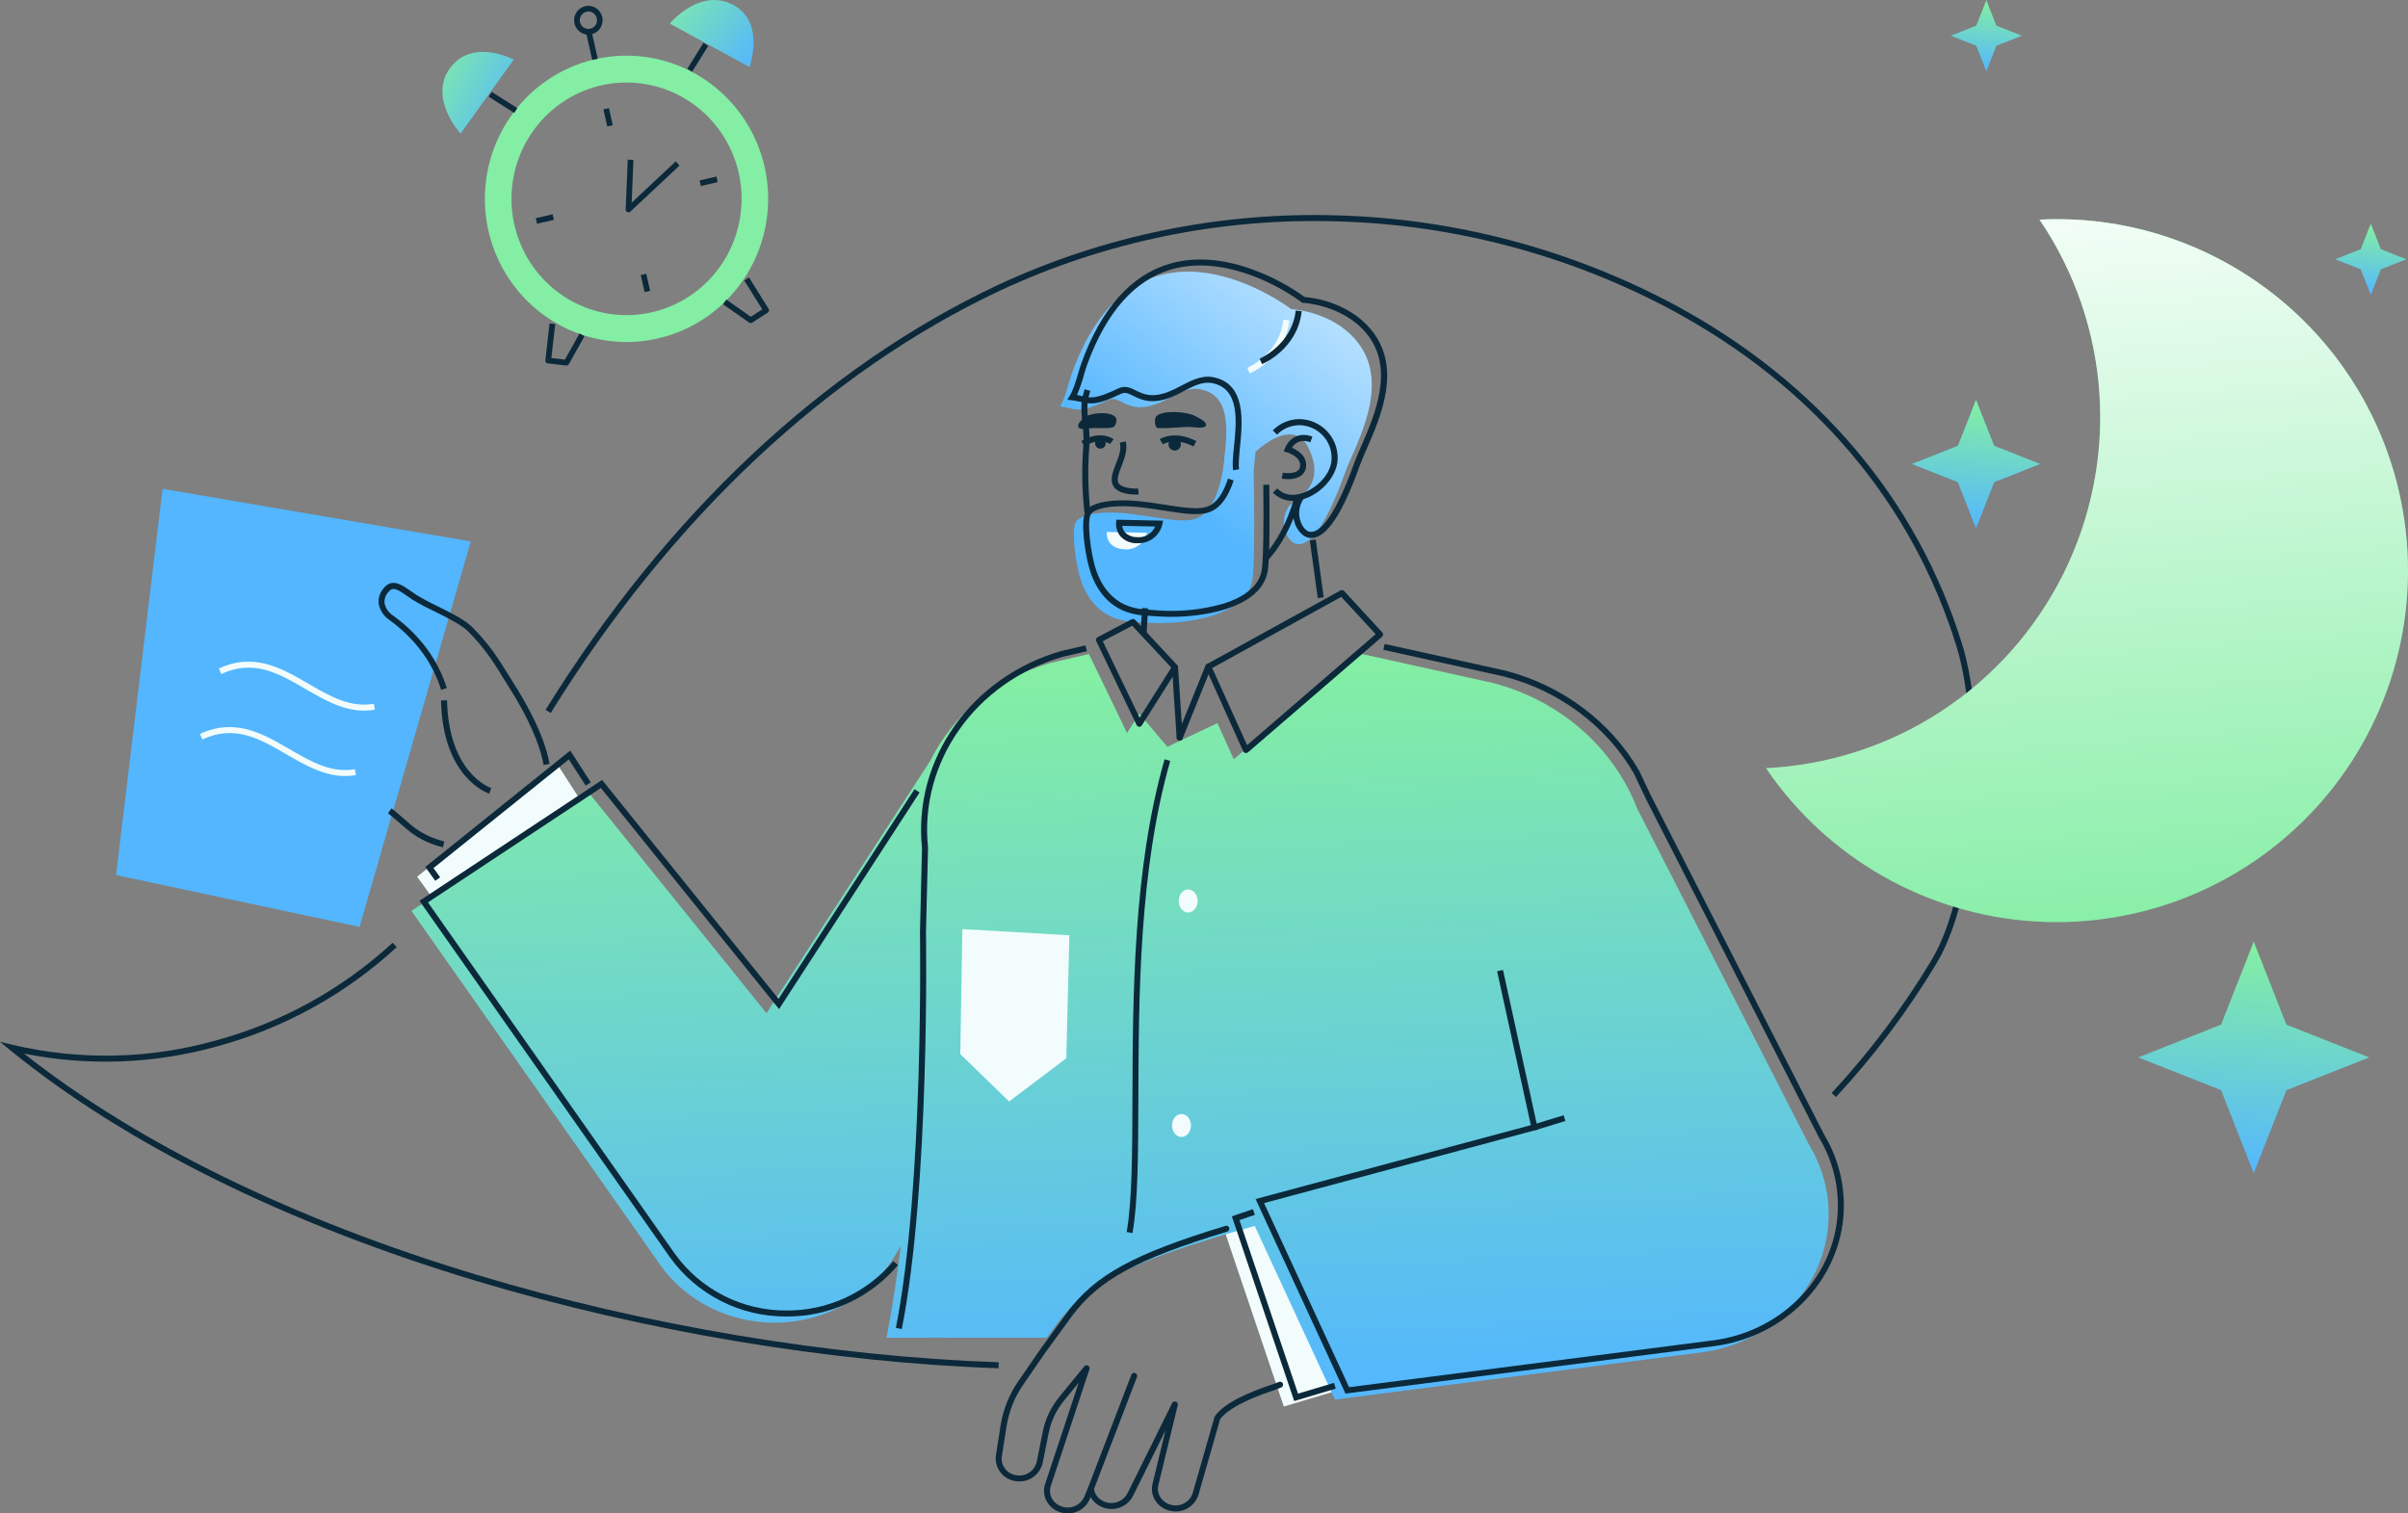 <?xml version="1.0" encoding="UTF-8"?> <svg xmlns="http://www.w3.org/2000/svg" width="560" height="352" viewBox="0 0 560 352" fill="none"><rect x="0" y="0" width="560" height="352" fill="#808080" stroke="none"/> <path d="M249.289 86.785C264.678 44.534 300.283 71.909 300.283 71.909C300.283 71.909 309.635 72.317 315.395 79.196C323.898 89.365 315.059 103.589 312.72 110.132C308.31 122.48 304.501 127.173 301.462 126.502C299.485 126.067 297.073 121.769 299.762 117.721C300.698 116.313 308.903 113.462 304.283 104.129C300.579 96.638 291.958 105.11 291.958 105.11C291.958 105.11 291.424 119.59 285.018 112.35C282.698 109.717 289.737 92.485 279.086 90.524C275.514 89.865 272.218 92.808 268.811 94.019C261.897 96.481 260.664 91.584 257.488 93.104C250.462 96.481 250.383 94.98 246.52 94.526C247.74 92.61 248.583 88.727 249.289 86.785Z" fill="#53B6FF"></path> <path d="M249.289 86.785C264.678 44.534 300.283 71.909 300.283 71.909C300.283 71.909 309.635 72.317 315.395 79.196C323.898 89.365 315.059 103.589 312.72 110.132C308.31 122.48 304.501 127.173 301.462 126.502C299.485 126.067 297.073 121.769 299.762 117.721C300.698 116.313 308.903 113.462 304.283 104.129C300.579 96.638 291.958 105.11 291.958 105.11C291.958 105.11 291.424 119.59 285.018 112.35C282.698 109.717 289.737 92.485 279.086 90.524C275.514 89.865 272.218 92.808 268.811 94.019C261.897 96.481 260.664 91.584 257.488 93.104C250.462 96.481 250.383 94.98 246.52 94.526C247.74 92.61 248.583 88.727 249.289 86.785Z" fill="url(#paint0_linear_2_636)"></path> <path d="M284.899 105.307C284.899 105.307 284.24 118.024 278.46 120.505C274.861 122.039 267.914 119.847 260.625 119.294C255.51 118.919 251.259 119.735 250.238 121.374C249.071 123.237 250.132 131.326 251.417 135.059C253.276 140.489 257.119 144.162 263.143 144.583L266.326 144.807C275.652 145.465 290.179 143.313 291.312 134.539C292.077 128.68 291.418 103.523 291.418 103.523L284.899 105.307Z" fill="#53B6FF"></path> <path d="M284.899 105.307C284.899 105.307 284.24 118.024 278.46 120.505C274.861 122.039 267.914 119.847 260.625 119.294C255.51 118.919 251.259 119.735 250.238 121.374C249.071 123.237 250.132 131.326 251.417 135.059C253.276 140.489 257.119 144.162 263.143 144.583L266.326 144.807C275.652 145.465 290.179 143.313 291.312 134.539C292.077 128.68 291.418 103.523 291.418 103.523L284.899 105.307Z" fill="url(#paint1_linear_2_636)"></path> <path d="M83.619 215.584L109.475 125.936L37.812 113.693L26.983 203.526L83.619 215.584Z" fill="#53B6FF"></path> <path d="M84.7 165.284C85.531 165.282 86.36 165.209 87.178 165.067L86.934 163.691C81.391 164.652 76.692 161.914 71.716 159.018C65.514 155.411 59.094 151.678 50.882 155.496L51.475 156.766C59.022 153.252 64.848 156.641 71.01 160.229C75.295 162.717 79.704 165.284 84.7 165.284Z" fill="#F2FCFD"></path> <path d="M80.297 180.495C81.125 180.496 81.952 180.426 82.769 180.285L82.531 178.909C76.995 179.864 72.289 177.125 67.313 174.236C61.104 170.622 54.685 166.897 46.479 170.714L47.072 171.978C54.619 168.47 60.438 171.853 66.608 175.44C70.892 177.922 75.301 180.495 80.297 180.495Z" fill="#F2FCFD"></path> <path d="M103.194 212.472L97.005 203.915L129.591 177.738L136.347 188.216L103.194 212.472Z" fill="#F2FCFD"></path> <path d="M290.64 86.838C290.976 86.693 298.899 83.303 299.867 74.516L298.477 74.358C297.587 82.336 290.159 85.548 290.087 85.548L290.64 86.838Z" fill="#F2FCFD"></path> <path d="M315.138 322.183L298.562 327.139L284.504 285.487L293.738 282.315L315.138 322.183Z" fill="#F2FCFD"></path> <path d="M257.382 123.724L266.761 123.922C266.491 125.089 265.81 126.12 264.842 126.827C263.874 127.534 262.683 127.869 261.488 127.772C256.987 127.529 257.382 123.724 257.382 123.724Z" fill="#F2FCFD"></path> <path d="M244.213 154.199C231.545 157.806 221.613 166.295 216.304 177.002L178.258 235.654L137.025 184.504L95.68 211.859L153.496 294.136C159.421 302.574 169.426 307.643 180.143 307.643C191.532 307.643 202.064 301.916 207.792 292.602L209.489 289.843C208.511 297.57 207.407 304.868 206.17 311.131H243.449L245.874 307.8C252.761 298.573 262.35 293.412 291.8 285.143L310.465 325.513L395.594 314.56C410.885 312.592 422.9 301.245 424.963 286.764C425.963 279.702 424.489 272.513 420.791 266.412L380.769 188.112C375.258 173.838 362.731 162.85 347.038 158.814L315.6 151.863L286.922 176.605L283.119 168.18L271.486 173.696L264.948 165.988L262.094 170.49L253.243 152.113L244.213 154.199Z" fill="url(#paint2_linear_2_636)"></path> <path d="M263.36 286.797C264.679 279.629 264.679 268.367 264.738 255.407C264.817 231.711 264.916 202.203 272.153 176.981L270.834 176.592C263.538 202.006 263.439 231.612 263.36 255.4C263.321 268.334 263.281 279.498 262.009 286.554L263.36 286.797Z" fill="#0B293A"></path> <path d="M248.689 217.533L223.808 216.091L223.32 245.171L234.683 256.19L247.977 246.145L248.689 217.533Z" fill="#F2FCFD"></path> <path d="M103.029 197.069L103.319 195.694C100.864 195.12 98.547 194.064 96.504 192.587C96.063 192.284 95.028 191.376 94.019 190.507C92.866 189.506 91.673 188.466 91.04 188.025L90.236 189.164C90.81 189.572 91.976 190.579 93.103 191.56C94.23 192.541 95.206 193.383 95.707 193.732C97.9 195.321 100.39 196.456 103.029 197.069Z" fill="#0B293A"></path> <path d="M126.407 177.922L127.785 177.698C126.645 170.497 121.154 161.578 119.5 159.011C119.151 158.452 118.841 157.899 118.479 157.359C115.941 153.265 113.937 150.026 109.91 145.939C108.177 144.175 104.855 142.529 101.645 140.937C99.991 140.161 98.379 139.299 96.814 138.356C96.346 138.054 95.905 137.744 95.496 137.448C93.367 135.967 91.172 134.433 89.241 136.79C88.803 137.28 88.472 137.855 88.268 138.479C88.063 139.103 87.991 139.763 88.055 140.417C88.207 141.208 88.52 141.96 88.973 142.626C89.426 143.293 90.011 143.86 90.691 144.293L90.856 144.412C96.663 148.756 100.617 154.14 102.594 160.453L103.913 160.038C101.843 153.456 97.711 147.815 91.634 143.332L91.475 143.214C90.955 142.888 90.505 142.462 90.152 141.96C89.799 141.458 89.55 140.891 89.419 140.292C89.38 139.825 89.439 139.355 89.591 138.912C89.743 138.469 89.985 138.063 90.302 137.718C91.331 136.448 92.214 136.895 94.672 138.613C95.107 138.916 95.562 139.232 96.043 139.548C97.654 140.508 99.313 141.386 101.013 142.181C103.979 143.655 107.34 145.32 108.922 146.913C112.837 150.862 114.801 154.068 117.292 158.103C117.622 158.643 117.951 159.195 118.327 159.768C122.644 166.475 125.663 173.261 126.407 177.922Z" fill="#0B293A"></path> <path d="M113.799 184.602L114.234 183.286C113.832 183.154 104.348 179.758 103.959 162.881L102.562 162.914C102.937 180.824 113.338 184.458 113.799 184.602Z" fill="#0B293A"></path> <path d="M101.23 204.862L102.364 204.046L100.815 201.9L132.28 176.632L136.201 182.713L137.381 181.956L132.616 174.571L98.903 201.644L101.23 204.862Z" fill="#0B293A"></path> <path d="M183.004 306.201C187.924 306.215 192.788 305.15 197.251 303.081C201.714 301.013 205.668 297.99 208.833 294.228L207.746 293.34C204.716 296.945 200.928 299.842 196.653 301.823C192.377 303.805 187.717 304.823 183.004 304.806C177.916 304.852 172.891 303.675 168.353 301.376C163.816 299.077 159.898 295.723 156.93 291.595L99.53 209.885L139.734 183.273L181.178 234.706L213.856 184.32L212.683 183.556L181.046 232.323L140.018 181.404L97.552 209.516L155.777 292.399C158.874 296.711 162.964 300.217 167.703 302.619C172.442 305.021 177.69 306.25 183.004 306.201Z" fill="#0B293A"></path> <path d="M265.598 141.417L266.993 141.499L266.66 147.189L265.265 147.108L265.598 141.417Z" fill="#0B293A"></path> <path d="M305.993 125.501L307.838 138.921L306.454 139.111L304.608 125.691L305.993 125.501Z" fill="#0B293A"></path> <path d="M294.555 130.681C297.949 127.068 300.539 122.237 302.26 116.332L300.941 115.938C299.287 121.638 296.796 126.271 293.559 129.76L294.555 130.681Z" fill="#0B293A"></path> <path d="M252.208 119.341L253.606 119.189C253.022 114.082 252.931 108.931 253.335 103.807C253.437 102.049 253.371 100.286 253.138 98.541C252.907 96.31 252.696 94.203 253.138 92.42C253.27 91.913 253.408 91.419 253.553 90.925L252.235 90.524C252.083 91.031 251.938 91.544 251.806 92.071C251.279 94.098 251.516 96.428 251.74 98.653C251.965 100.304 252.031 101.972 251.938 103.636C251.528 108.867 251.619 114.126 252.208 119.341Z" fill="#0B293A"></path> <path d="M304.936 125.133C308.488 125.133 312.186 119.584 316.246 108.236C316.635 107.157 317.195 105.873 317.847 104.386C321.143 96.823 326.152 85.403 318.803 76.609C313.339 70.08 304.916 69.191 303.407 69.086C300.366 66.897 297.09 65.056 293.639 63.596C288.208 61.279 280.055 58.989 272.054 61.332C263.044 63.965 256.13 71.712 251.503 84.409C251.272 85.067 251.035 85.85 250.778 86.713C250.244 88.523 249.579 90.78 248.801 92.038L248.201 92.972L249.308 93.104C250.019 93.193 250.723 93.325 251.417 93.499C253.784 94.045 255.266 94.21 260.645 91.623C261.62 91.149 262.286 91.439 263.564 92.077C265.272 92.926 267.605 94.091 271.895 92.564C273.059 92.12 274.189 91.592 275.277 90.984C277.517 89.806 279.633 88.694 281.808 89.095C288.346 90.3 287.582 97.856 286.969 103.925C286.738 106.163 286.547 108.098 286.784 109.388L288.162 109.131C287.957 108.039 288.162 106.196 288.36 104.063C288.959 98.139 289.869 89.161 282.059 87.72C279.422 87.233 276.977 88.516 274.624 89.747C273.595 90.321 272.527 90.823 271.427 91.248C267.697 92.564 265.838 91.643 264.177 90.826C262.945 90.208 261.666 89.576 260.025 90.359C254.825 92.86 253.645 92.584 251.701 92.136C251.319 92.051 250.916 91.952 250.449 91.867C251.122 90.317 251.677 88.72 252.109 87.088C252.36 86.245 252.591 85.449 252.808 84.863C257.27 72.614 263.868 65.117 272.423 62.655C280.015 60.45 287.826 62.655 293.039 64.847C296.46 66.296 299.705 68.126 302.715 70.303L302.892 70.435H303.11C303.202 70.435 312.232 70.915 317.715 77.471C324.511 85.6 319.693 96.559 316.549 103.8C315.89 105.307 315.316 106.617 314.914 107.749C309.642 122.447 306.122 124.027 304.474 123.665C303.907 123.54 303.064 122.809 302.537 121.512C302.18 120.604 302.053 119.621 302.168 118.652C302.283 117.683 302.636 116.757 303.196 115.957L302.029 115.18C301.341 116.169 300.909 117.311 300.77 118.507C300.63 119.702 300.789 120.913 301.232 122.032C301.891 123.599 303.018 124.777 304.165 125.027C304.416 125.093 304.675 125.129 304.936 125.133Z" fill="#0B293A"></path> <path d="M293.494 84.692C293.83 84.554 301.759 81.164 302.721 72.377L301.331 72.219C300.447 80.177 293.019 83.408 292.94 83.408L293.494 84.692Z" fill="#0B293A"></path> <path d="M264.177 115.023H264.79L264.705 113.627C263.591 113.693 260.315 113.535 259.992 112.015C259.781 111.034 260.282 109.77 260.809 108.434C261.469 106.696 262.273 104.722 261.805 102.655L260.434 102.964C260.816 104.61 260.15 106.295 259.504 107.921C258.859 109.546 258.325 110.909 258.621 112.311C259.149 114.733 262.681 115.023 264.177 115.023Z" fill="#0B293A"></path> <path d="M280.424 99.021C280.028 99.765 277.787 99.364 276.957 99.317C275.039 99.206 272.409 99.673 269.285 99.554C268.54 99.554 268.369 97.382 268.89 96.829C270.313 95.322 275.863 95.737 277.695 96.652C278.572 97.099 280.898 98.133 280.424 99.021Z" fill="#0B293A"></path> <path d="M250.785 99.318C251.088 100.061 252.762 99.66 253.421 99.614C255.728 99.436 258.12 99.792 258.997 99.278C259.472 98.995 259.88 97.679 259.491 97.126C258.417 95.618 253.995 95.954 252.617 96.869C251.932 97.317 250.429 98.429 250.785 99.318Z" fill="#0B293A"></path> <path d="M277.557 103.839L278.216 102.595C273.154 99.962 269.839 102.069 269.694 102.154L270.458 103.332C270.544 103.267 273.253 101.628 277.557 103.839Z" fill="#0B293A"></path> <path d="M271.75 103.273C271.733 103.562 271.803 103.848 271.951 104.096C272.099 104.344 272.318 104.542 272.579 104.665C272.841 104.787 273.134 104.828 273.419 104.782C273.704 104.737 273.97 104.607 274.18 104.409C274.391 104.211 274.537 103.955 274.6 103.673C274.663 103.392 274.64 103.097 274.533 102.829C274.427 102.561 274.243 102.33 274.004 102.168C273.765 102.005 273.483 101.918 273.194 101.918C272.822 101.907 272.462 102.044 272.192 102.298C271.921 102.552 271.762 102.903 271.75 103.273Z" fill="#0B293A"></path> <path d="M252.208 103.78C255.807 101.628 258.054 103.201 258.14 103.267L258.977 102.148C258.858 102.056 255.925 99.923 251.483 102.576L252.208 103.78Z" fill="#0B293A"></path> <path d="M257.138 103.24C257.114 103.479 257.021 103.705 256.871 103.891C256.721 104.078 256.519 104.217 256.291 104.291C256.064 104.366 255.819 104.373 255.587 104.311C255.356 104.25 255.147 104.123 254.986 103.945C254.825 103.767 254.72 103.547 254.682 103.31C254.644 103.074 254.676 102.832 254.773 102.613C254.871 102.394 255.029 102.208 255.23 102.078C255.431 101.947 255.666 101.878 255.906 101.878C256.248 101.9 256.569 102.055 256.799 102.309C257.029 102.564 257.151 102.898 257.138 103.24Z" fill="#0B293A"></path> <path d="M300.625 116.484C305.707 116.484 311.085 111.402 311.085 106.611C311.118 104.225 310.203 101.924 308.54 100.211C306.877 98.499 304.602 97.514 302.213 97.475C301.053 97.478 299.905 97.713 298.837 98.165C297.768 98.617 296.801 99.277 295.992 100.107L296.987 101.088C297.668 100.393 298.481 99.841 299.378 99.463C300.276 99.086 301.24 98.891 302.213 98.89C304.224 98.93 306.137 99.761 307.536 101.204C308.935 102.647 309.706 104.583 309.681 106.591C309.681 110.968 304.58 115.088 300.625 115.088C299.956 115.102 299.292 114.977 298.674 114.719C298.057 114.462 297.5 114.079 297.04 113.594L296.031 114.575C296.626 115.19 297.34 115.676 298.13 116.005C298.92 116.333 299.769 116.496 300.625 116.484Z" fill="#0B293A"></path> <path d="M299.511 111.442C300.614 111.501 301.706 111.205 302.629 110.6C302.955 110.349 303.224 110.031 303.416 109.668C303.608 109.304 303.72 108.904 303.743 108.493C303.953 105.966 301.693 104.669 300.447 104.142C300.994 103.274 302.273 101.964 304.731 102.866L305.212 101.549C301.462 100.173 299.386 102.734 298.813 104.287L298.542 105.005L299.281 105.202C299.281 105.202 302.536 106.124 302.352 108.375C302.345 108.59 302.29 108.802 302.192 108.994C302.094 109.186 301.955 109.354 301.785 109.487C300.849 110.205 298.984 110.066 298.338 109.948L298.088 111.324C298.558 111.403 299.034 111.443 299.511 111.442Z" fill="#0B293A"></path> <path d="M248.333 352C249.423 352.011 250.492 351.698 251.403 351.1C252.314 350.502 253.026 349.647 253.448 348.643L253.632 348.202C254.232 349.24 255.159 350.05 256.268 350.506C257.572 351.073 259.043 351.125 260.384 350.649C261.724 350.174 262.833 349.207 263.485 347.945L271.065 332.635L268.027 345.108C267.868 345.756 267.841 346.43 267.946 347.089C268.051 347.748 268.287 348.379 268.64 348.946C269.021 349.56 269.521 350.092 270.111 350.512C270.7 350.931 271.367 351.229 272.073 351.388C273.447 351.725 274.897 351.528 276.13 350.837C277.364 350.147 278.288 349.014 278.717 347.669L283.746 330.108C285.268 327.949 289.526 325.619 295.748 323.525C296.493 323.275 297.238 322.999 297.963 322.703C298.134 322.631 298.271 322.495 298.342 322.324C298.414 322.152 298.415 321.96 298.345 321.788C298.31 321.703 298.258 321.626 298.193 321.561C298.127 321.496 298.05 321.445 297.965 321.41C297.88 321.375 297.789 321.357 297.697 321.358C297.605 321.358 297.514 321.377 297.429 321.413C296.73 321.696 296.018 321.965 295.306 322.202C290.634 323.762 284.629 326.283 282.527 329.403C282.488 329.465 282.457 329.531 282.434 329.601L277.373 347.28C277.044 348.281 276.348 349.12 275.424 349.628C274.501 350.136 273.419 350.276 272.396 350.019C271.87 349.902 271.373 349.681 270.932 349.371C270.492 349.06 270.118 348.665 269.833 348.208C269.576 347.799 269.405 347.342 269.328 346.865C269.251 346.388 269.27 345.9 269.384 345.431L273.873 326.895C273.936 326.721 273.927 326.529 273.848 326.361C273.768 326.193 273.626 326.063 273.451 326C273.276 325.937 273.084 325.947 272.915 326.026C272.747 326.105 272.618 326.247 272.555 326.422L262.194 347.353C261.69 348.287 260.855 348.999 259.853 349.35C258.85 349.7 257.753 349.664 256.776 349.248C256.141 348.991 255.584 348.572 255.162 348.033C254.74 347.493 254.467 346.852 254.37 346.175C254.345 346.029 254.274 345.895 254.168 345.792C254.062 345.689 253.925 345.622 253.779 345.602C253.632 345.581 253.482 345.608 253.352 345.678C253.221 345.747 253.116 345.857 253.052 345.99L252.149 348.136C251.716 349.106 250.932 349.876 249.954 350.292C248.976 350.709 247.877 350.74 246.876 350.381C246.37 350.213 245.902 349.947 245.5 349.596C245.098 349.246 244.771 348.819 244.537 348.34C244.327 347.904 244.207 347.431 244.183 346.949C244.16 346.466 244.233 345.984 244.398 345.53L253.362 318.457C253.413 318.303 253.409 318.136 253.35 317.984C253.291 317.833 253.181 317.707 253.039 317.628C252.895 317.548 252.729 317.521 252.568 317.551C252.406 317.581 252.261 317.667 252.156 317.792L246.316 324.941C244.421 327.255 243.118 329.995 242.52 332.925L241.09 340.033C240.844 341.055 240.216 341.944 239.335 342.518C238.454 343.092 237.386 343.308 236.351 343.12C235.326 342.986 234.397 342.452 233.765 341.636C233.132 340.82 232.849 339.787 232.976 338.763L234.09 331.7C234.64 328.234 235.964 324.936 237.965 322.051L243.139 314.541L249.289 306.102C255.603 297.638 264.375 292.859 285.4 286.455C285.488 286.428 285.57 286.384 285.641 286.325C285.712 286.266 285.77 286.194 285.813 286.113C285.856 286.031 285.882 285.942 285.891 285.851C285.899 285.759 285.889 285.667 285.862 285.579C285.835 285.492 285.792 285.41 285.734 285.339C285.676 285.269 285.604 285.21 285.523 285.167C285.442 285.125 285.353 285.098 285.262 285.09C285.171 285.081 285.079 285.091 284.992 285.119C263.637 291.622 254.673 296.525 248.162 305.273L241.999 313.731L236.812 321.261C234.691 324.317 233.288 327.811 232.706 331.483L231.605 338.526C231.423 339.916 231.798 341.322 232.648 342.438C233.499 343.553 234.756 344.288 236.146 344.483C237.538 344.724 238.969 344.425 240.146 343.645C241.323 342.865 242.156 341.664 242.474 340.29L243.904 333.181C244.455 330.473 245.661 327.94 247.417 325.803L250.857 321.59L243.087 345.056C242.86 345.682 242.761 346.347 242.797 347.011C242.832 347.676 243 348.327 243.291 348.926C243.604 349.571 244.043 350.147 244.581 350.62C245.12 351.094 245.748 351.455 246.428 351.684C247.041 351.894 247.685 352.001 248.333 352Z" fill="#0B293A"></path> <path d="M274.341 172.255C274.484 172.263 274.625 172.224 274.744 172.144C274.863 172.065 274.953 171.949 275 171.814L281.663 155.325C281.697 155.239 281.714 155.147 281.713 155.054C281.711 154.961 281.691 154.869 281.654 154.784C281.617 154.699 281.564 154.621 281.497 154.557C281.43 154.492 281.351 154.441 281.264 154.407C281.178 154.373 281.085 154.356 280.992 154.358C280.899 154.359 280.808 154.379 280.722 154.416C280.637 154.453 280.56 154.506 280.495 154.573C280.43 154.64 280.379 154.719 280.345 154.805L273.675 171.294C273.608 171.466 273.61 171.657 273.683 171.827C273.756 171.997 273.893 172.132 274.064 172.202C274.152 172.237 274.246 172.255 274.341 172.255Z" fill="#0B293A"></path> <path d="M300.975 325.862L310.637 322.972L310.235 321.636L301.864 324.137L288.241 283.782L291.826 282.551L291.365 281.228L286.475 282.907L300.975 325.862Z" fill="#0B293A"></path> <path d="M274.34 172.255H274.387C274.573 172.243 274.746 172.158 274.87 172.018C274.993 171.879 275.057 171.697 275.046 171.511L273.958 155.161C273.952 155.069 273.928 154.98 273.887 154.897C273.847 154.815 273.79 154.741 273.721 154.681C273.652 154.62 273.571 154.574 273.484 154.545C273.397 154.515 273.305 154.503 273.213 154.509C273.122 154.515 273.032 154.539 272.95 154.58C272.867 154.62 272.793 154.677 272.733 154.746C272.672 154.815 272.626 154.895 272.596 154.982C272.567 155.069 272.555 155.161 272.561 155.253L273.635 171.603C273.645 171.782 273.725 171.949 273.856 172.071C273.988 172.192 274.161 172.258 274.34 172.255Z" fill="#0B293A"></path> <path d="M272.331 143.471C281.782 143.471 293.797 140.733 294.865 132.492C295.293 129.201 295.274 119.927 295.188 112.745H293.784C293.916 123.007 293.784 129.773 293.474 132.314C292.888 136.862 288.287 139.219 284.537 140.397C279.568 141.816 274.387 142.348 269.233 141.97L266.049 141.72C259.267 141.246 256.262 136.54 254.937 132.67C253.612 128.799 252.716 121.131 253.685 119.578C254.416 118.406 258.002 117.432 263.426 117.82C265.957 118.005 268.416 118.393 270.788 118.762C275.231 119.459 279.073 120.078 281.591 118.985C283.878 118.011 285.657 115.563 286.896 111.745L285.578 111.317C284.471 114.76 282.942 116.919 281.057 117.722C278.902 118.643 275.25 118.07 271.019 117.406C268.613 117.03 266.129 116.642 263.545 116.458C259.34 116.148 253.929 116.596 252.512 118.867C251.095 121.138 252.406 129.596 253.626 133.15C255.721 139.272 259.992 142.727 265.964 143.142L269.154 143.359C270.149 143.431 271.223 143.471 272.331 143.471Z" fill="#0B293A"></path> <path d="M264.731 126.337C266.028 126.358 267.293 125.931 268.31 125.127C269.328 124.323 270.035 123.193 270.314 121.927L270.492 121.104L259.623 120.874L259.557 121.532C259.477 122.689 259.837 123.834 260.566 124.738C261.048 125.253 261.632 125.663 262.281 125.94C262.93 126.218 263.63 126.358 264.336 126.35L264.731 126.337ZM268.653 122.46C268.301 123.269 267.701 123.945 266.939 124.39C266.177 124.835 265.293 125.026 264.415 124.935C263.901 124.946 263.39 124.853 262.913 124.662C262.437 124.471 262.003 124.186 261.64 123.823C261.283 123.387 261.054 122.861 260.981 122.302L268.653 122.46Z" fill="#0B293A"></path> <path d="M312.897 324.131L398.526 313.112C414.074 311.138 426.399 299.441 428.502 284.723C429.503 277.502 427.995 270.157 424.231 263.911L384.026 185.234L381.173 179.218C374.582 167.825 363.252 159.373 350.063 155.977L322.012 149.776L321.709 151.139L349.754 157.339C362.56 160.63 373.58 168.845 379.953 179.87L382.774 185.82L423.025 264.589C426.642 270.577 428.09 277.625 427.124 284.552C425.147 298.645 413.284 309.834 398.362 311.756L313.741 322.643L293.968 279.826L357.663 262.7L349.536 225.609L348.165 225.905L356.008 261.699L291.997 278.879L312.897 324.131Z" fill="#0B293A"></path> <path d="M209.716 309.13C216.307 275.864 215.352 217.368 215.345 216.783L215.82 197.181V197.135C213.724 177.191 226.952 158.517 247.271 152.732L252.755 151.468L252.439 150.105L246.922 151.382C225.924 157.352 212.28 176.632 214.422 197.24L213.948 216.776C213.948 217.395 214.884 275.739 208.346 308.854L209.716 309.13Z" fill="#0B293A"></path> <path d="M276.318 212.234C275.102 212.234 274.116 211.035 274.116 209.555C274.116 208.076 275.102 206.876 276.318 206.876C277.533 206.876 278.519 208.076 278.519 209.555C278.519 211.035 277.533 212.234 276.318 212.234Z" fill="#F2FCFD"></path> <path d="M274.769 264.451C273.553 264.451 272.567 263.251 272.567 261.772C272.567 260.292 273.553 259.093 274.769 259.093C275.985 259.093 276.97 260.292 276.97 261.772C276.97 263.251 275.985 264.451 274.769 264.451Z" fill="#F2FCFD"></path> <path d="M264.942 169.056C265.061 169.056 265.178 169.026 265.282 168.969C265.386 168.911 265.473 168.828 265.535 168.727L273.859 155.562C273.942 155.432 273.979 155.278 273.965 155.124C273.951 154.971 273.886 154.826 273.78 154.713L263.993 144.182C263.888 144.07 263.75 143.995 263.599 143.969C263.448 143.943 263.292 143.967 263.156 144.037L255.247 148.203C255.089 148.29 254.97 148.433 254.913 148.604C254.857 148.776 254.868 148.962 254.944 149.125L264.329 168.621C264.379 168.736 264.461 168.834 264.565 168.904C264.669 168.974 264.79 169.013 264.916 169.016L264.942 169.056ZM272.39 155.286L265.028 166.916L256.459 149.145L263.307 145.538L272.39 155.286Z" fill="#0B293A"></path> <path d="M289.776 175.144C289.945 175.144 290.109 175.083 290.238 174.973L321.413 148.105C321.482 148.043 321.539 147.969 321.58 147.885C321.621 147.801 321.645 147.711 321.65 147.618C321.658 147.524 321.645 147.43 321.613 147.341C321.582 147.252 321.531 147.172 321.465 147.104L312.601 137.475C312.494 137.359 312.351 137.283 312.196 137.258C312.041 137.233 311.882 137.261 311.744 137.336L280.694 154.45C280.539 154.534 280.421 154.674 280.365 154.841C280.308 155.009 280.318 155.191 280.391 155.352L289.117 174.736C289.164 174.834 289.233 174.92 289.317 174.988C289.401 175.056 289.499 175.105 289.605 175.131L289.776 175.144ZM319.923 147.499L290.027 173.314L281.907 155.371L311.915 138.824L319.923 147.499Z" fill="#0B293A"></path> <path d="M363.637 259.388L364.049 260.721L357.019 262.882L356.608 261.549L363.637 259.388Z" fill="#0B293A"></path> <path d="M253.698 346.931C253.84 346.932 253.98 346.89 254.097 346.81C254.215 346.73 254.306 346.616 254.357 346.483L264.421 320.254C264.483 320.08 264.474 319.889 264.397 319.722C264.32 319.555 264.18 319.424 264.007 319.359C263.835 319.293 263.643 319.298 263.474 319.372C263.305 319.446 263.172 319.583 263.103 319.753L253.045 345.983C253.012 346.069 252.996 346.16 252.999 346.252C253.001 346.343 253.022 346.434 253.059 346.517C253.096 346.601 253.15 346.677 253.216 346.74C253.283 346.803 253.361 346.852 253.447 346.885C253.527 346.916 253.612 346.932 253.698 346.931Z" fill="#0B293A"></path> <path d="M426.98 255.143C435.814 245.632 443.638 235.231 450.325 224.108C460.481 207.396 462.149 168.707 456.342 149.941C445.915 116.214 422.814 88.891 389.55 70.955C365.439 58.041 338.651 50.902 311.302 50.103C283.975 49.211 256.821 54.758 232.04 66.295C191.42 85.416 155.058 119.61 126.882 165.1L128.075 165.83C156.112 120.545 192.231 86.561 232.633 67.559C257.217 56.116 284.154 50.614 311.263 51.498C338.391 52.287 364.964 59.363 388.884 72.166C421.839 89.938 444.689 116.984 455.004 150.356C460.732 168.858 459.104 206.962 449.125 223.417C442.486 234.459 434.72 244.785 425.951 254.228L426.98 255.143Z" fill="#0B293A"></path> <path d="M232.218 318.246L232.264 316.851C193.041 315.489 149.996 308.294 111.05 296.552C68.42 283.717 32.032 265.938 5.596 245.053C20.458 248.031 35.813 247.462 50.414 243.394C66.021 239.17 80.377 231.244 92.26 220.291L91.311 219.271C79.588 230.067 65.43 237.88 50.038 242.045C34.693 246.334 18.51 246.671 2.999 243.026L-3.05176e-05 242.302L2.392 244.276C29.165 266.096 66.614 284.645 110.701 297.914C149.706 309.65 192.89 316.877 232.218 318.246Z" fill="#0B293A"></path> <path d="M177.819 38.843C176.37 32.422 173.07 26.579 168.336 22.053C163.602 17.528 157.646 14.523 151.223 13.419C144.799 12.315 138.196 13.162 132.249 15.851C126.301 18.541 121.276 22.953 117.81 28.53C114.343 34.107 112.59 40.597 112.772 47.181C112.955 53.765 115.064 60.146 118.835 65.518C122.605 70.89 127.866 75.01 133.953 77.359C140.041 79.708 146.68 80.18 153.032 78.714C157.25 77.741 161.236 75.939 164.765 73.409C168.293 70.879 171.293 67.671 173.595 63.968C175.897 60.266 177.454 56.141 178.179 51.83C178.904 47.519 178.782 43.106 177.819 38.843ZM151.648 72.617C146.488 73.805 141.096 73.419 136.153 71.509C131.21 69.599 126.938 66.25 123.878 61.885C120.818 57.521 119.106 52.337 118.96 46.99C118.814 41.643 120.24 36.372 123.057 31.843C125.875 27.315 129.957 23.733 134.788 21.55C139.62 19.367 144.983 18.681 150.2 19.579C155.416 20.477 160.253 22.919 164.097 26.595C167.941 30.271 170.62 35.017 171.796 40.233C173.372 47.228 172.135 54.57 168.356 60.643C164.578 66.716 158.568 71.023 151.648 72.617Z" fill="#83EEA4"></path> <path d="M146.16 49.386C146.066 49.385 145.974 49.364 145.889 49.324C145.77 49.27 145.67 49.181 145.602 49.069C145.534 48.956 145.501 48.826 145.507 48.695L145.989 37.126L147.303 37.183L146.9 47.136L157.15 37.533L158.026 38.511L146.602 49.209C146.482 49.322 146.324 49.385 146.16 49.386Z" fill="#0B293A"></path> <path d="M141.611 25.15L140.33 25.445L141.222 29.404L142.503 29.109L141.611 25.15Z" fill="#0B293A"></path> <path d="M150.296 63.686L149.015 63.981L149.908 67.94L151.189 67.645L150.296 63.686Z" fill="#0B293A"></path> <path d="M128.515 49.841L124.599 50.743L124.891 52.038L128.807 51.136L128.515 49.841Z" fill="#0B293A"></path> <path d="M166.619 41.062L162.703 41.964L162.995 43.259L166.911 42.357L166.619 41.062Z" fill="#0B293A"></path> <path d="M131.715 85.014H131.641L127.405 84.519C127.232 84.499 127.074 84.41 126.965 84.272C126.857 84.134 126.807 83.959 126.827 83.784L127.808 75.225L129.122 75.38L128.22 83.279L131.365 83.646L134.781 77.554L135.924 78.209L132.293 84.682C132.235 84.785 132.15 84.869 132.049 84.928C131.947 84.986 131.832 85.016 131.715 85.014Z" fill="#0B293A"></path> <path d="M174.582 75.137C174.447 75.137 174.316 75.095 174.205 75.017L168.157 70.775L168.906 69.682L174.6 73.667L177.276 71.953L173.075 65.232L174.188 64.524L178.739 71.816C178.785 71.89 178.816 71.972 178.831 72.058C178.845 72.144 178.843 72.232 178.824 72.317C178.805 72.403 178.769 72.483 178.719 72.554C178.669 72.626 178.606 72.686 178.533 72.733L174.933 75.035C174.827 75.101 174.706 75.136 174.582 75.137Z" fill="#0B293A"></path> <path d="M137.577 7.292L136.295 7.587L137.73 13.95L139.011 13.655L137.577 7.292Z" fill="#0B293A"></path> <path d="M136.826 8.058C136.075 8.057 135.346 7.799 134.759 7.325C134.172 6.851 133.761 6.19 133.594 5.45C133.399 4.583 133.552 3.673 134.02 2.92C134.488 2.167 135.233 1.633 136.09 1.434C136.515 1.336 136.955 1.324 137.384 1.398C137.814 1.472 138.224 1.631 138.593 1.866C138.962 2.1 139.281 2.406 139.533 2.765C139.785 3.125 139.964 3.531 140.061 3.96C140.157 4.389 140.169 4.834 140.096 5.268C140.023 5.702 139.866 6.117 139.634 6.49C139.402 6.863 139.099 7.186 138.744 7.44C138.388 7.695 137.987 7.876 137.562 7.974C137.321 8.03 137.074 8.058 136.826 8.058ZM136.826 2.678C136.679 2.679 136.532 2.697 136.388 2.731C136.003 2.821 135.652 3.024 135.38 3.315C135.109 3.606 134.929 3.972 134.863 4.367C134.797 4.761 134.848 5.166 135.01 5.531C135.172 5.896 135.437 6.205 135.772 6.417C136.108 6.63 136.497 6.737 136.893 6.726C137.289 6.715 137.672 6.585 137.995 6.354C138.317 6.122 138.565 5.799 138.706 5.426C138.848 5.052 138.876 4.645 138.788 4.255C138.691 3.802 138.443 3.397 138.086 3.106C137.729 2.815 137.284 2.657 136.826 2.656V2.678Z" fill="#0B293A"></path> <path d="M107.094 31.081L119.477 13.858C119.477 13.858 109.937 8.784 104.716 15.762C99.495 22.74 107.094 31.081 107.094 31.081Z" fill="url(#paint3_linear_2_636)"></path> <path d="M114.35 21.367L113.651 22.492L119.595 26.27L120.294 25.145L114.35 21.367Z" fill="#0B293A"></path> <path d="M174.302 15.585L155.757 5.485C155.757 5.485 162.721 -2.927 170.417 1.084C178.113 5.096 174.302 15.585 174.302 15.585Z" fill="url(#paint4_linear_2_636)"></path> <path d="M163.587 9.978L159.849 15.986L160.961 16.693L164.7 10.685L163.587 9.978Z" fill="#0B293A"></path> <path d="M514.758 59.567C502.233 53.295 488.3 50.371 474.312 51.077C482.465 63.088 487.274 77.054 488.245 91.541C489.216 106.027 486.314 120.511 479.836 133.503C473.359 146.495 463.54 157.527 451.389 165.465C439.239 173.403 425.194 177.959 410.7 178.667C417.72 189.005 427.015 197.595 437.871 203.777C448.727 209.959 460.855 213.569 473.324 214.328C485.792 215.088 498.269 212.977 509.794 208.158C521.32 203.339 531.588 195.941 539.809 186.531C548.03 177.122 553.985 165.951 557.217 153.879C560.45 141.807 560.872 129.154 558.453 116.892C556.034 104.631 550.837 93.088 543.262 83.15C535.687 73.212 525.936 65.144 514.758 59.567Z" fill="#83EEA4"></path> <path d="M514.758 59.567C502.233 53.295 488.3 50.371 474.312 51.077C482.465 63.088 487.274 77.054 488.245 91.541C489.216 106.027 486.314 120.511 479.836 133.503C473.359 146.495 463.54 157.527 451.389 165.465C439.239 173.403 425.194 177.959 410.7 178.667C417.72 189.005 427.015 197.595 437.871 203.777C448.727 209.959 460.855 213.569 473.324 214.328C485.792 215.088 498.269 212.977 509.794 208.158C521.32 203.339 531.588 195.941 539.809 186.531C548.03 177.122 553.985 165.951 557.217 153.879C560.45 141.807 560.872 129.154 558.453 116.892C556.034 104.631 550.837 93.088 543.262 83.15C535.687 73.212 525.936 65.144 514.758 59.567Z" fill="url(#paint5_linear_2_636)"></path> <path d="M524.126 219.004L531.723 238.32L550.984 245.939L531.723 253.557L524.126 272.879L516.528 253.557L497.267 245.939L516.528 238.32L524.126 219.004Z" fill="url(#paint6_linear_2_636)"></path> <path d="M459.54 93.014L463.744 103.701L474.401 107.917L463.744 112.132L459.54 122.825L455.337 112.132L444.68 107.917L455.337 103.701L459.54 93.014Z" fill="#53B6FF"></path> <path d="M459.54 93.014L463.744 103.701L474.401 107.917L463.744 112.132L459.54 122.825L455.337 112.132L444.68 107.917L455.337 103.701L459.54 93.014Z" fill="url(#paint7_linear_2_636)"></path> <path d="M461.939 0.021L464.277 5.966L470.199 8.31L464.277 10.654L461.939 16.593L459.602 10.654L453.674 8.31L459.602 5.966L461.939 0.021Z" fill="url(#paint8_linear_2_636)"></path> <path d="M551.345 52.017L553.683 57.956L559.61 60.3L553.683 62.644L551.345 68.589L549.008 62.644L543.08 60.3L549.008 57.956L551.345 52.017Z" fill="url(#paint9_linear_2_636)"></path> <defs> <linearGradient id="paint0_linear_2_636" x1="335.859" y1="40.894" x2="276.259" y2="118.473" gradientUnits="userSpaceOnUse"> <stop stop-color="white"></stop> <stop offset="1" stop-color="white" stop-opacity="0"></stop> </linearGradient> <linearGradient id="paint1_linear_2_636" x1="335.859" y1="40.894" x2="276.259" y2="118.473" gradientUnits="userSpaceOnUse"> <stop stop-color="white"></stop> <stop offset="1" stop-color="white" stop-opacity="0"></stop> </linearGradient> <linearGradient id="paint2_linear_2_636" x1="393.71" y1="152.009" x2="400.974" y2="323.082" gradientUnits="userSpaceOnUse"> <stop stop-color="#83EEA4"></stop> <stop offset="1" stop-color="#53B6FF"></stop> </linearGradient> <linearGradient id="paint3_linear_2_636" x1="100.382" y1="12.102" x2="123.228" y2="23.89" gradientUnits="userSpaceOnUse"> <stop stop-color="#83EEA4"></stop> <stop offset="1" stop-color="#53B6FF"></stop> </linearGradient> <linearGradient id="paint4_linear_2_636" x1="152.818" y1="0.021" x2="174.792" y2="16.262" gradientUnits="userSpaceOnUse"> <stop stop-color="#83EEA4"></stop> <stop offset="1" stop-color="#53B6FF"></stop> </linearGradient> <linearGradient id="paint5_linear_2_636" x1="474.662" y1="32.019" x2="489.939" y2="223.182" gradientUnits="userSpaceOnUse"> <stop stop-color="white"></stop> <stop offset="1" stop-color="white" stop-opacity="0"></stop> </linearGradient> <linearGradient id="paint6_linear_2_636" x1="502.411" y1="219.049" x2="498.141" y2="271.875" gradientUnits="userSpaceOnUse"> <stop stop-color="#83EEA4"></stop> <stop offset="1" stop-color="#53B6FF"></stop> </linearGradient> <linearGradient id="paint7_linear_2_636" x1="447.525" y1="93.039" x2="445.163" y2="122.269" gradientUnits="userSpaceOnUse"> <stop stop-color="#83EEA4"></stop> <stop offset="1" stop-color="#53B6FF"></stop> </linearGradient> <linearGradient id="paint8_linear_2_636" x1="455.257" y1="0.035" x2="453.943" y2="16.284" gradientUnits="userSpaceOnUse"> <stop stop-color="#83EEA4"></stop> <stop offset="1" stop-color="#53B6FF"></stop> </linearGradient> <linearGradient id="paint9_linear_2_636" x1="544.663" y1="52.031" x2="543.35" y2="68.28" gradientUnits="userSpaceOnUse"> <stop stop-color="#83EEA4"></stop> <stop offset="1" stop-color="#53B6FF"></stop> </linearGradient> </defs> </svg> 